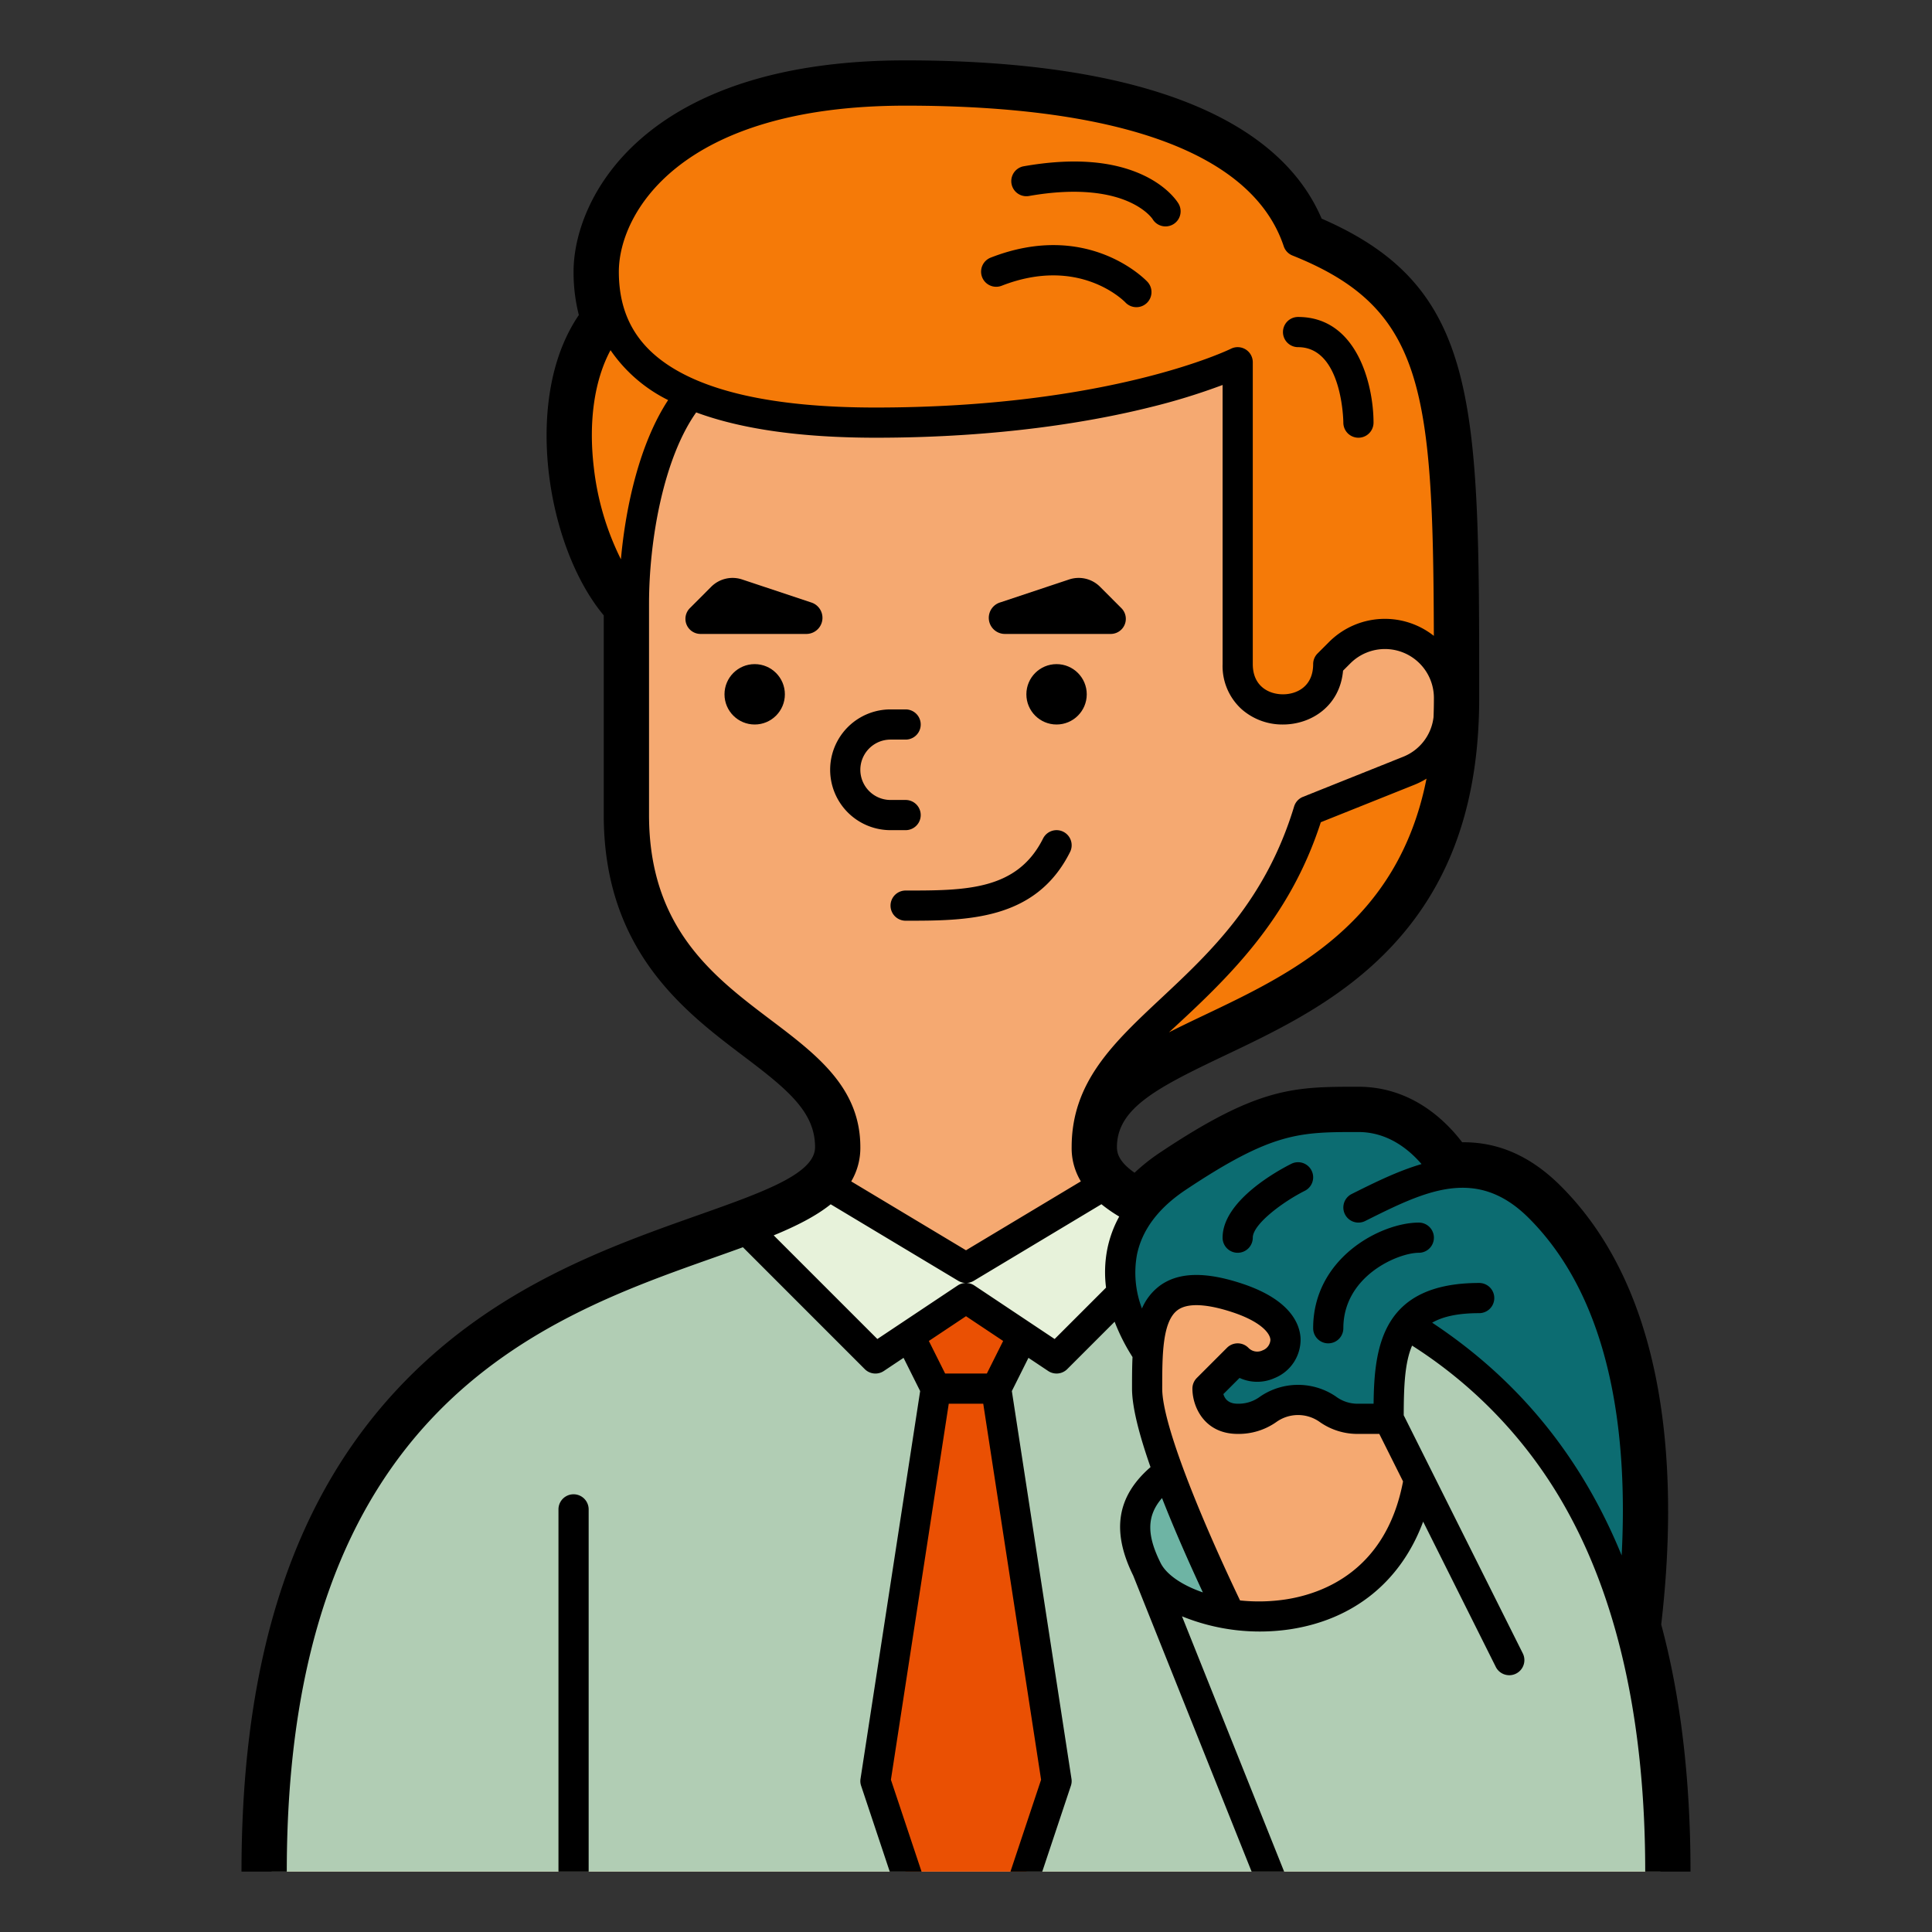 <?xml version="1.0" encoding="UTF-8"?> <svg xmlns="http://www.w3.org/2000/svg" xmlns:xlink="http://www.w3.org/1999/xlink" xmlns:svgjs="http://svgjs.com/svgjs" width="512" height="512" x="0" y="0" viewBox="0 0 512 512" style="enable-background:new 0 0 512 512" xml:space="preserve"><rect x="0" y="0" width="512" height="512" fill="#333333" stroke="none"/> <g> <g xmlns="http://www.w3.org/2000/svg" id="Fill_out_line" data-name="Fill out line"> <path d="M288,304c0-40,96-24,96-119.029C384,105.941,384,80,344,64H264V304Z" style="" fill="#f57a08" data-original="#f57a08"></path> <path d="M440,496H72c0-165.44,122.88-156.26,147.67-181.8A14.137,14.137,0,0,0,224,304c0-32-56-32-56-88V144c0-48,19.71-80,96-80,112,0,88,80,88,112l3.03-3.03a16.97,16.97,0,0,1,28.97,12v3.54a16.969,16.969,0,0,1-10.67,15.76l-26.55,10.62C331.51,265.23,288,272,288,304a14.137,14.137,0,0,0,4.33,10.2C317.12,339.74,440,330.56,440,496Z" style="" fill="#f5a971" data-original="#f5a971"></path> <path d="M440,496H72c0-135.51,82.44-153.87,125.89-170.11,9.6-3.58,17.3-7.07,21.78-11.69L256,336l36.33-21.8c4.48,4.62,12.18,8.11,21.78,11.69C357.56,342.13,440,360.49,440,496Z" style="" fill="#b1cdb4" data-original="#b1cdb4"></path> <path d="M168,80c-24,16-16,64,0,80,0-24,8-64,32-64Z" style="" fill="#f57a08" data-original="#f57a08"></path> <path d="M361.053,73.177A74.638,74.638,0,0,0,344,64c-8-24-40-40-104-40s-80,32-80,48,8,40,72,40,96-16,96-16v80c0,16,24,16,24,0l14-88Z" style="" fill="#f57a08" data-original="#f57a08"></path> <polygon points="272 352 264 368 248 368 240 352 256 344 272 352" style="" fill="#ea5003" data-original="#ea5003"></polygon> <polygon points="280 472 272 496 240 496 232 472 246.77 376 248 368 264 368 265.23 376 280 472" style="" fill="#ea5003" data-original="#ea5003"></polygon> <path d="M314.11,325.89,280,360l-24-16-24,16-34.11-34.11c9.6-3.58,17.3-7.07,21.78-11.69L256,336l36.33-21.8C296.81,318.82,304.51,322.31,314.11,325.89Z" style="" fill="#e7f2da" data-original="#e7f2da"></path> <path d="M432.08,431.32C420.4,389.43,397.26,365.9,372.88,351.03,368,357.18,368,366.59,368,376h-8c-8,0-8.17-5-16-5s-8,5-16,5-8-8-8-8h-8c-13.23-13.23-20.99-31.94-9.7-47.06A38.631,38.631,0,0,1,312,312c24-16,32-16,48-16,13.65,0,21.48,11.65,23.48,15.07,8.18-1.15,16.35.76,24.52,8.93C423.94,335.94,439.89,367.77,432.08,431.32Z" style="" fill="#0c6c71" data-original="#0c6c71"></path> <polygon points="368 376 400 440 336 496 304 416 368 376" style="" fill="#b1cdb4" data-original="#b1cdb4"></polygon> <path d="M372,384H320c-16,8-24,16-16,32s64,24,72-24Z" style="" fill="#6eb4a4" data-original="#6eb4a4"></path> <path d="M376,392c-5.2,31.19-30.66,38.73-50.05,35.8C322.37,420.38,314.87,404.38,309.64,390.12,306.38,381.24,304,373.04,304,368c0-16,0-32,24-24s8,24,0,16l-8,8s0,8,8,8,8.17-5,16-5,8,5,16,5h8Z" style="" fill="#f5a971" data-original="#f5a971"></path> <circle cx="280" cy="184" r="8" fill="#000000" data-original="#000000" style=""></circle> <circle cx="200" cy="184" r="8" fill="#000000" data-original="#000000" style=""></circle> <path d="M240,220a4,4,0,0,0,0-8h-4a8,8,0,0,1,0-16h4a4,4,0,0,0,0-8h-4a16,16,0,0,0,0,32Z" fill="#000000" data-original="#000000" style=""></path> <path d="M156,400v96h-8V400a4,4,0,0,1,8,0Z" fill="#000000" data-original="#000000" style=""></path> <path d="M262.545,68.273a4,4,0,0,0,2.909,7.453c20.425-7.975,32.289,3.908,32.768,4.4a4,4,0,1,0,5.805-5.504C303.39,73.951,288.133,58.287,262.545,68.273Z" fill="#000000" data-original="#000000" style=""></path> <path d="M303.071,46.463c-8.166-3.865-18.853-4.674-31.764-2.402a4,4,0,1,0,1.387,7.879c13.535-2.382,21.784-.518,26.32,1.465,4.717,2.062,6.389,4.589,6.417,4.63a4,4,0,0,0,6.889-4.068C312.057,53.522,309.57,49.54,303.071,46.463Z" fill="#000000" data-original="#000000" style=""></path> <path d="M344,92c11.799,0,12,19.807,12,20a4,4,0,0,0,8,0c0-9.685-4.18-28-20-28a4,4,0,0,0,0,8Z" fill="#000000" data-original="#000000" style=""></path> <path d="M281.789,220.422a4.002,4.002,0,0,0-5.367,1.789C269.528,236,255.844,236,240,236a4,4,0,0,0,0,8c16.158,0,34.472,0,43.578-18.211A4.001,4.001,0,0,0,281.789,220.422Z" fill="#000000" data-original="#000000" style=""></path> <path d="M376,324c-10.049,0-28,9.356-28,28a4,4,0,0,0,8,0c0-13.851,14.492-20,20-20a4,4,0,0,0,0-8Z" fill="#000000" data-original="#000000" style=""></path> <path d="M342.211,308.422C339.17,309.942,324,318.033,324,328a4,4,0,0,0,8,0c0-3.59,8.01-9.521,13.789-12.422a4,4,0,0,0-3.578-7.156Z" fill="#000000" data-original="#000000" style=""></path> <path d="M225.583,313.085A17.449,17.449,0,0,0,228,304c0-15.767-11.555-24.501-23.788-33.748C189.113,258.838,172,245.901,172,216V160c0-16.92,3.882-38.554,12.497-50.706Q202.574,115.977,232,116c33.467,0,58.154-4.415,72.97-8.119A168.512,168.512,0,0,0,324,102.021V176a15.439,15.439,0,0,0,5.093,11.989A16.34,16.34,0,0,0,340,192c7.501,0,15.09-4.893,15.924-14.268l1.934-1.934A12.971,12.971,0,0,1,380,184.971q0,2.597-.099,5.08a12.894,12.894,0,0,1-8.055,10.503l-26.553,10.624a4,4,0,0,0-2.342,2.553c-7.551,24.893-22.218,38.622-35.158,50.736C295.026,276.419,284,286.741,284,304a16.924,16.924,0,0,0,2.44,9.071L256,331.335ZM330.103,92.598a3.999,3.999,0,0,0-3.892-.176C325.899,92.578,294.334,108,232,108c-27.27,0-46.616-4.415-57.501-13.123C167.434,89.225,164,81.742,164,72c0-15.219,15.884-44,76-44,57.429,0,92.079,12.886,100.205,37.265a3.999,3.999,0,0,0,2.31,2.449c34.728,13.891,37.282,35.269,37.47,100.799a20.916,20.916,0,0,0-27.784,1.63l-3.029,3.029A4,4,0,0,0,348,176c0,5.905-4.31,8-8,8s-8-2.095-8-8V96A3.999,3.999,0,0,0,330.103,92.598ZM164.548,148.219a72.76,72.76,0,0,1-7.185-24.365c-1.438-12.206.172-23.146,4.433-31.051a39.975,39.975,0,0,0,15.265,13.219C169.626,117.353,165.856,133.765,164.548,148.219ZM309.786,273.578c15.827-14.534,31.902-29.883,40.242-55.679l24.79-9.918a21.235,21.235,0,0,0,3.222-1.63c-7.569,38.255-35.646,51.612-58.862,62.653C315.983,270.523,312.828,272.03,309.786,273.578Zm-77.276,81.274L205.041,327.384c6.015-2.48,11.194-5.098,15.102-8.234l33.799,20.279A4.001,4.001,0,0,0,255.997,340a3.99,3.99,0,0,0-2.215.672ZM261.528,364H250.472l-4.315-8.63,9.843-6.562,9.843,6.562Zm17.962-9.147-21.271-14.181A3.99,3.99,0,0,0,256.003,340a4.001,4.001,0,0,0,2.055-.57l33.83-20.298a39.76,39.76,0,0,0,4.716,3.267,30.202,30.202,0,0,0-3.162,8.644,31.931,31.931,0,0,0-.327,10.187ZM307.948,397.002c3.359,8.575,7.299,17.439,10.822,25-5.529-1.902-9.668-4.741-11.193-7.791C303.869,406.793,303.866,401.703,307.948,397.002Zm32.66,26.877a47.743,47.743,0,0,1-11.985.253C318.482,402.904,308,377.577,308,368c0-8.785,0-17.87,4.126-20.845,3.318-2.389,9.776-.972,14.608.64,7.195,2.398,9.85,5.42,9.938,7.279a3.154,3.154,0,0,1-2.058,2.779,3.243,3.243,0,0,1-3.787-.682,4,4,0,0,0-5.657,0l-8,8A4,4,0,0,0,316,368c0,4.823,3.196,12,12,12a17.332,17.332,0,0,0,10.199-3.118,9.883,9.883,0,0,1,11.603,0A17.332,17.332,0,0,0,360,380h5.528l6.293,12.586C367.318,416.357,350.406,422.405,340.608,423.879Zm38.927-73.354C382.437,348.866,386.444,348,392,348a4,4,0,0,0,0-8c-25.711,0-27.811,16.83-27.983,32H360a9.564,9.564,0,0,1-5.99-1.922,17.814,17.814,0,0,0-20.02,0A9.564,9.564,0,0,1,328,372c-2.379,0-3.4-1.2-3.791-2.553l4.282-4.282a11.22,11.22,0,0,0,9.359.005,10.989,10.989,0,0,0,6.813-10.475c-.168-3.551-2.392-10.154-15.399-14.49-9.745-3.247-16.88-3.099-21.816.461a14.76,14.76,0,0,0-4.819,6.102,26.596,26.596,0,0,1-1.341-14.162c1.321-6.626,5.672-12.439,12.931-17.278C337.211,300,344.353,300,360,300c7.753,0,13.352,4.576,16.724,8.492-6.378,1.869-12.591,4.969-18.513,7.93a4,4,0,0,0,3.578,7.156c15.786-7.895,29.42-14.711,43.382-.75,22.098,22.099,26.235,58.042,24.586,89.379C419.104,386.116,402.428,365.671,379.534,350.525ZM440.24,430.51c4.3-36.89,3.04-86.54-26.58-116.16-7.89-7.9-16.5-11.74-26.17-11.64C382.96,296.77,373.91,288,360,288c-17.04,0-26.43,0-52.43,17.34a50.998,50.998,0,0,0-6.9,5.45C296.61,307.94,296,305.71,296,304c0-10.25,10.5-15.68,28.34-24.17,14.55-6.91,31.03-14.75,44.35-28.89,14.57-15.46,22.15-35.09,23.19-60v-.06c.08-1.93.12-3.92.12-5.91,0-78.56,0-108.86-41.75-127.03C338.52,30.49,300.5,16,240,16c-69.61,0-88,36.63-88,56a45.762,45.762,0,0,0,1.4,11.48c-4.48,6.59-7.23,14.8-8.19,24.46-1.95,19.81,4.21,42.47,14.79,55.14V216c0,35.88,21.37,52.03,36.97,63.83C208.77,288.74,216,294.67,216,304c0,7.06-13.67,11.9-31.04,18.05-23.67,8.38-53.13,18.81-77.72,44.06C78.14,396,64,438.49,64,496H76c0-122.66,68-146.73,113-162.65,2.7-.96,5.34-1.89,7.88-2.82l32.29,32.3a3.998,3.998,0,0,0,5.05.5l5.23-3.49,4.4,8.81L228.05,471.39a3.826,3.826,0,0,0,.16,1.87L235.79,496H244.22l-8.12-24.35L251.43,372h9.14L275.9,471.65,267.78,496H276.21L283.79,473.26a3.826,3.826,0,0,0,.16-1.87L268.15,368.65l4.4-8.81,5.23,3.49a4.01,4.01,0,0,0,5.05-.5L295.39,350.27a51.848,51.848,0,0,0,4.74,9.36C300,362.37,300,365.2,300,368c0,4.98,1.98,12.47,4.9,20.8-8.95,7.76-10.4,16.98-4.58,28.76L331.69,496h8.62L313.24,428.34a54.728,54.728,0,0,0,28.56,3.45c17.05-2.56,29.5-12.77,35.35-28.54l19.27,38.54a4.003,4.003,0,0,0,7.16-3.58L372,375.06c.02-7.72.28-13.94,2.22-18.46a121.298,121.298,0,0,1,41.76,44.97C429.26,426.15,436,457.92,436,496h12C448,471.63,445.39,449.6,440.24,430.51Z" fill="#000000" data-original="#000000" style=""></path> <path d="M215.04,159.68,196.668,153.563a7.999,7.999,0,0,0-8.189,1.938l-5.664,5.673A4,4,0,0,0,185.646,168h28.045a4.269,4.269,0,0,0,1.349-8.32Z" fill="#000000" data-original="#000000" style=""></path> <path d="M266.309,168H294.354a4,4,0,0,0,2.831-6.826l-5.664-5.673A7.999,7.999,0,0,0,283.332,153.563l-18.372,6.117A4.269,4.269,0,0,0,266.309,168Z" fill="#000000" data-original="#000000" style=""></path> </g> </g> </svg> 